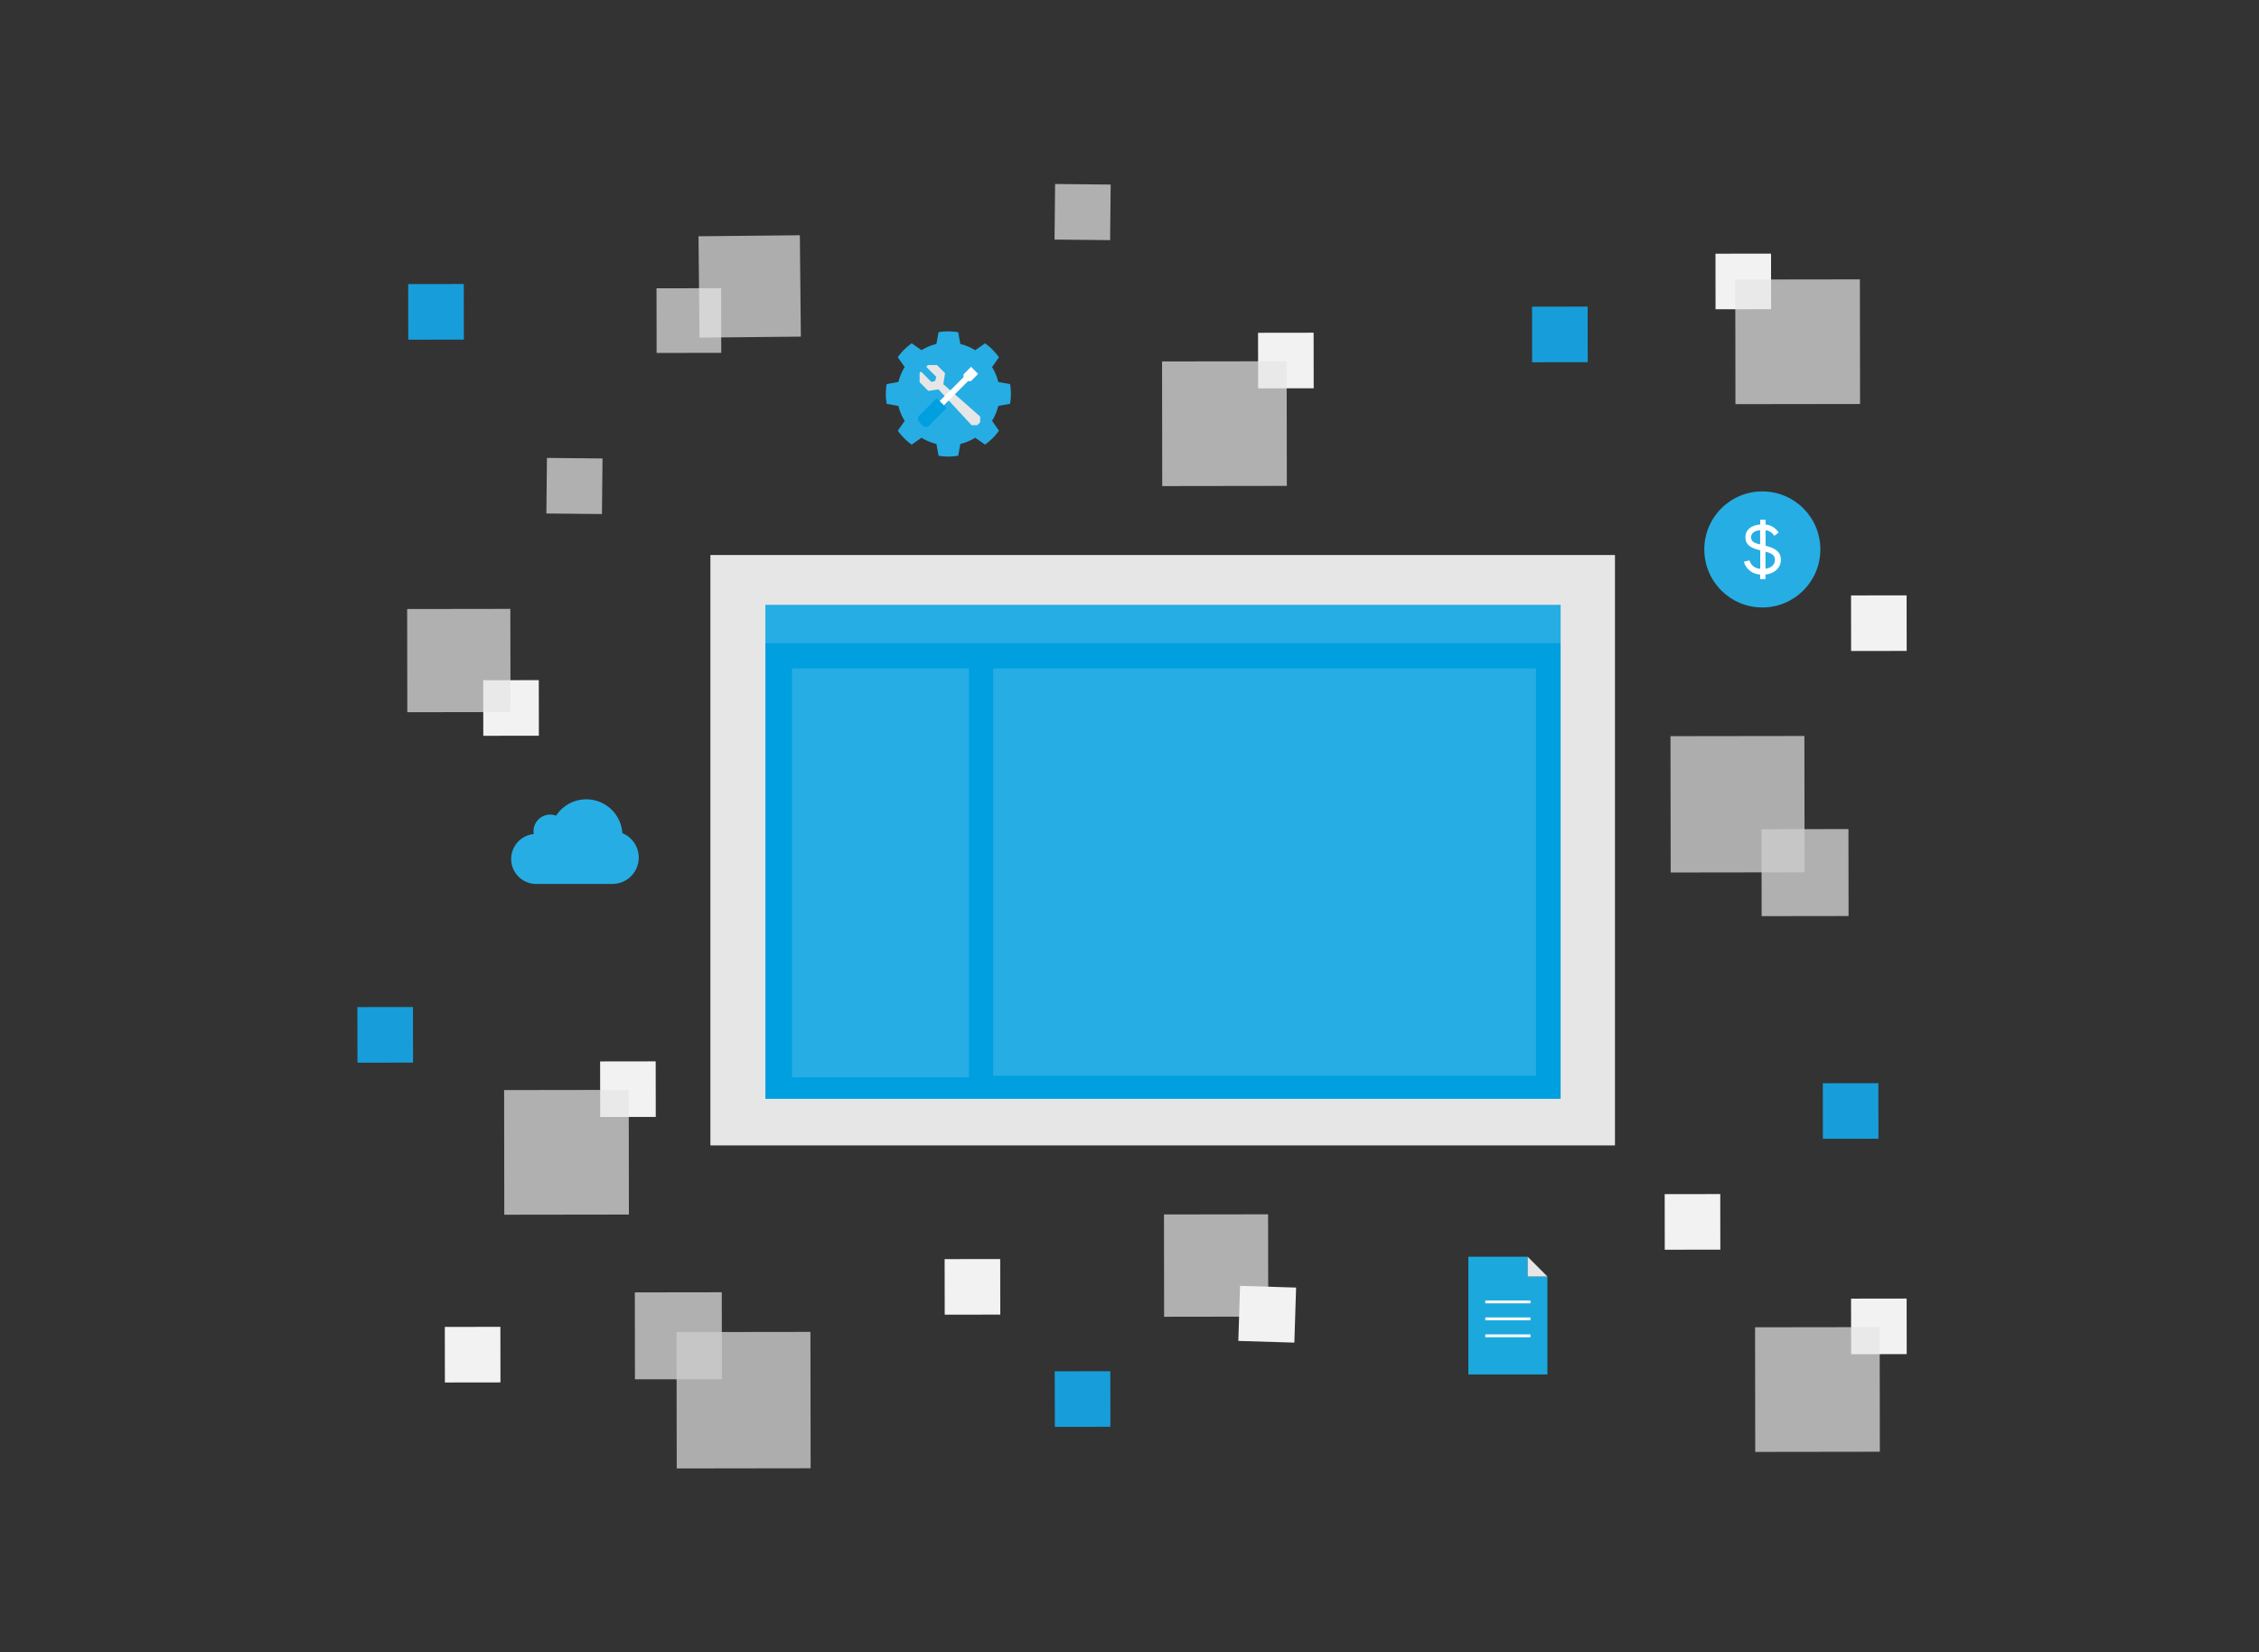 <?xml version="1.0" encoding="UTF-8"?>
<svg xmlns="http://www.w3.org/2000/svg" id="Layer_1" viewBox="0 0 800 585">
  <rect x="0" y="0" width="800" height="585" fill="#333333" stroke="none"/>
  <defs>
    <style>.cls-1,.cls-5{fill:#e6e6e6;}.cls-1{opacity:0.7;}.cls-2{fill:#179eda;}.cls-2,.cls-3{isolation:isolate;}.cls-3{fill:#f2f2f2;}.cls-4{fill:#ccc;opacity:0.8;}.cls-6{fill:#009fdf;}.cls-7,.cls-9{fill:#fff;}.cls-7{opacity:0.15;}.cls-8{fill:#26ade4;}.cls-10,.cls-12{fill:none;stroke:#fff;stroke-miterlimit:10;}.cls-10{stroke-width:0.5px;}.cls-11{fill:#1ba9dd;}</style>
  </defs>
  <title>mftg-</title>
  <rect class="cls-1" x="224.83" y="457.61" width="30.79" height="30.79" transform="translate(-0.65 0.33) rotate(-0.08)"></rect>
  <rect class="cls-1" x="412.21" y="430.02" width="36.87" height="36.23" transform="translate(-0.6 0.58) rotate(-0.08)"></rect>
  <rect class="cls-2" x="373.53" y="485.57" width="19.68" height="19.68" transform="translate(-0.68 0.52) rotate(-0.08)"></rect>
  <rect class="cls-2" x="645.53" y="383.57" width="19.68" height="19.68" transform="translate(-0.54 0.9) rotate(-0.08)"></rect>
  <rect class="cls-2" x="144.57" y="100.59" width="19.68" height="19.68" transform="translate(-0.15 0.21) rotate(-0.08)"></rect>
  <rect class="cls-2" x="542.57" y="108.59" width="19.68" height="19.68" transform="translate(-0.16 0.76) rotate(-0.08)"></rect>
  <rect class="cls-2" x="126.57" y="356.59" width="19.68" height="19.68" transform="translate(-0.5 0.19) rotate(-0.08)"></rect>
  <rect class="cls-3" x="655.53" y="210.84" width="19.68" height="19.68" transform="translate(-0.3 0.91) rotate(-0.08)"></rect>
  <rect class="cls-3" x="212.53" y="375.84" width="19.68" height="19.68" transform="translate(-0.53 0.3) rotate(-0.08)"></rect>
  <rect class="cls-3" x="157.53" y="469.84" width="19.68" height="19.68" transform="translate(-0.66 0.23) rotate(-0.08)"></rect>
  <rect class="cls-3" x="589.53" y="422.84" width="19.68" height="19.68" transform="translate(-0.59 0.82) rotate(-0.08)"></rect>
  <rect class="cls-3" x="334.53" y="445.84" width="19.68" height="19.68" transform="translate(-0.62 0.47) rotate(-0.08)"></rect>
  <rect class="cls-4" x="239.61" y="471.66" width="47.42" height="48.28" transform="translate(-0.68 0.36) rotate(-0.08)"></rect>
  <rect class="cls-1" x="623.83" y="293.61" width="30.79" height="30.79" transform="translate(-0.42 0.87) rotate(-0.08)"></rect>
  <rect class="cls-4" x="591.61" y="260.66" width="47.42" height="48.28" transform="translate(-0.39 0.84) rotate(-0.08)"></rect>
  <rect class="cls-4" x="247.78" y="82.79" width="35.89" height="35.89" transform="matrix(1, -0.01, 0.01, 1, -1.24, 3.35)"></rect>
  <rect class="cls-1" x="178.55" y="385.97" width="44.13" height="44.13" transform="translate(-0.56 0.27) rotate(-0.08)"></rect>
  <rect class="cls-3" x="607.53" y="89.84" width="19.68" height="19.68" transform="translate(-0.14 0.84) rotate(-0.08)"></rect>
  <rect class="cls-1" x="614.55" y="98.97" width="44.13" height="44.13" transform="translate(-0.16 0.87) rotate(-0.08)"></rect>
  <rect class="cls-3" x="445.53" y="117.84" width="19.68" height="19.68" transform="translate(-0.17 0.62) rotate(-0.08)"></rect>
  <rect class="cls-1" x="411.55" y="127.97" width="44.13" height="44.13" transform="translate(-0.2 0.59) rotate(-0.08)"></rect>
  <rect class="cls-3" x="655.53" y="459.84" width="19.68" height="19.68" transform="translate(-0.64 0.91) rotate(-0.08)"></rect>
  <rect class="cls-1" x="621.55" y="469.97" width="44.13" height="44.13" transform="translate(-0.67 0.88) rotate(-0.08)"></rect>
  <rect class="cls-3" x="171.13" y="240.85" width="19.68" height="19.68" transform="translate(-0.34 0.25) rotate(-0.08)"></rect>
  <rect class="cls-1" x="144.21" y="215.63" width="36.54" height="36.54" transform="translate(-0.32 0.22) rotate(-0.08)"></rect>
  <polygon class="cls-3" points="439.15 455.31 459 455.92 458.38 475.41 438.54 474.81 439.15 455.31"></polygon>
  <rect class="cls-1" x="232.51" y="102.08" width="22.89" height="22.89" transform="translate(-0.15 0.33) rotate(-0.08)"></rect>
  <rect class="cls-1" x="373.62" y="65.29" width="19.68" height="19.68" transform="matrix(0.01, -1, 1, 0.01, 304.43, 457.8)"></rect>
  <rect class="cls-1" x="193.62" y="162.29" width="19.68" height="19.68" transform="matrix(0.01, -1, 1, 0.01, 29.27, 373.82)"></rect>
  <polyline class="cls-5" points="251.58 405.58 251.58 196.53 571.92 196.53 571.92 405.58"></polyline>
  <rect class="cls-6" x="271.05" y="214.17" width="281.63" height="174.91"></rect>
  <rect class="cls-7" x="280.47" y="236.69" width="62.69" height="144.77"></rect>
  <rect class="cls-7" x="351.74" y="236.69" width="192.21" height="144.24"></rect>
  <rect class="cls-7" x="271.05" y="214.17" width="281.63" height="13.57"></rect>
  <circle class="cls-8" cx="624.11" cy="194.55" r="20.55"></circle>
  <path class="cls-9" d="M625.22,203.45v1.6h-1.89v-1.63a6.2,6.2,0,0,1-5.75-4.51l2-.48a4,4,0,0,0,3.79,2.95v-6.53c-2.68-.63-5.24-1.56-5.24-4.6s2.62-4.33,5.24-4.51v-1.69h1.89v1.69a6.08,6.08,0,0,1,4.63,2.86l-1.56,1.14a4.22,4.22,0,0,0-3.07-2v5.51c2.74.69,5.42,1.77,5.42,5C630.64,201.32,628.05,203.15,625.22,203.45Zm-1.89-15.7c-1.48.09-3.19.75-3.19,2.5s1.59,2.1,3.19,2.53Zm1.89,7.61v6c1.72-.18,3.34-1.2,3.34-3.13S626.94,195.81,625.22,195.36Z"></path>
  <path class="cls-8" d="M335.86,117.33a21.49,21.49,0,0,0-3.48.29l-.76,4.17a18.49,18.49,0,0,0-5.27,2.2l-3.48-2.43a24.15,24.15,0,0,0-2.67,2.26,19.06,19.06,0,0,0-2.26,2.67l2.44,3.48a18.51,18.51,0,0,0-2.21,5.27L314,136a24,24,0,0,0-.29,3.48A22.68,22.68,0,0,0,314,143l4.17.75a18.45,18.45,0,0,0,2.21,5.28l-2.44,3.48a25.17,25.17,0,0,0,2.26,2.66,19.15,19.15,0,0,0,2.67,2.27l3.48-2.44a18.21,18.21,0,0,0,5.27,2.2l.76,4.18a24,24,0,0,0,3.48.29,23.32,23.32,0,0,0,3.47-.29l.76-4.18a18.21,18.21,0,0,0,5.27-2.2l3.48,2.44a24.23,24.23,0,0,0,2.67-2.27,18.44,18.44,0,0,0,2.26-2.66L351.33,149a18.45,18.45,0,0,0,2.21-5.28l4.17-.75a24,24,0,0,0,.29-3.48,22.9,22.9,0,0,0-.29-3.48l-4.17-.75a18.51,18.51,0,0,0-2.21-5.27l2.44-3.48a25.29,25.29,0,0,0-2.26-2.67,19.06,19.06,0,0,0-2.67-2.26L345.36,124a18.49,18.49,0,0,0-5.27-2.2l-.76-4.17a22.67,22.67,0,0,0-3.47-.29Z"></path>
  <polygon class="cls-5" points="334.07 136.04 334.68 132.13 331.8 129.25 328.63 129.25 328.01 129.88 331.57 133.44 331.17 134.88 329.86 135.26 326.14 131.55 325.68 132.01 325.68 135.34 328.75 138.41 332.34 137.87 344.07 150.55 346.1 150.55 347.12 149.54 347.12 147.5 334.07 136.04"></polygon>
  <polygon class="cls-9" points="332.61 142.17 341.23 133.56 341.23 132.54 343.89 129.88 346.4 132.39 343.84 134.95 342.83 134.95 334.11 143.67 332.61 142.17"></polygon>
  <polygon class="cls-6" points="331.72 140.97 335.25 144.5 328.67 151.08 327.17 151.08 325.14 149.05 325.14 147.59 331.72 140.97"></polygon>
  <rect class="cls-10" x="525.58" y="477.09" width="12.62" height="0.42"></rect>
  <rect class="cls-10" x="525.58" y="468.94" width="12.62" height="0.42"></rect>
  <polygon class="cls-11" points="548 486.68 520 486.68 520 445 541 445 541 452 548 452 548 486.68"></polygon>
  <line class="cls-12" x1="526" y1="461" x2="542" y2="461"></line>
  <line class="cls-12" x1="526" y1="467" x2="542" y2="467"></line>
  <line class="cls-12" x1="526" y1="473" x2="542" y2="473"></line>
  <polygon class="cls-5" points="541 445 541 452 548 452 541 445"></polygon>
  <path class="cls-8" d="M220.4,295a12.79,12.79,0,0,0-23.47-6.17,6,6,0,0,0-2.09-.39,5.9,5.9,0,0,0-5.9,5.9,4.93,4.93,0,0,0,.1,1,8.85,8.85,0,0,0,.89,17.66h27a9.34,9.34,0,0,0,3.43-18Z"></path>
</svg>
